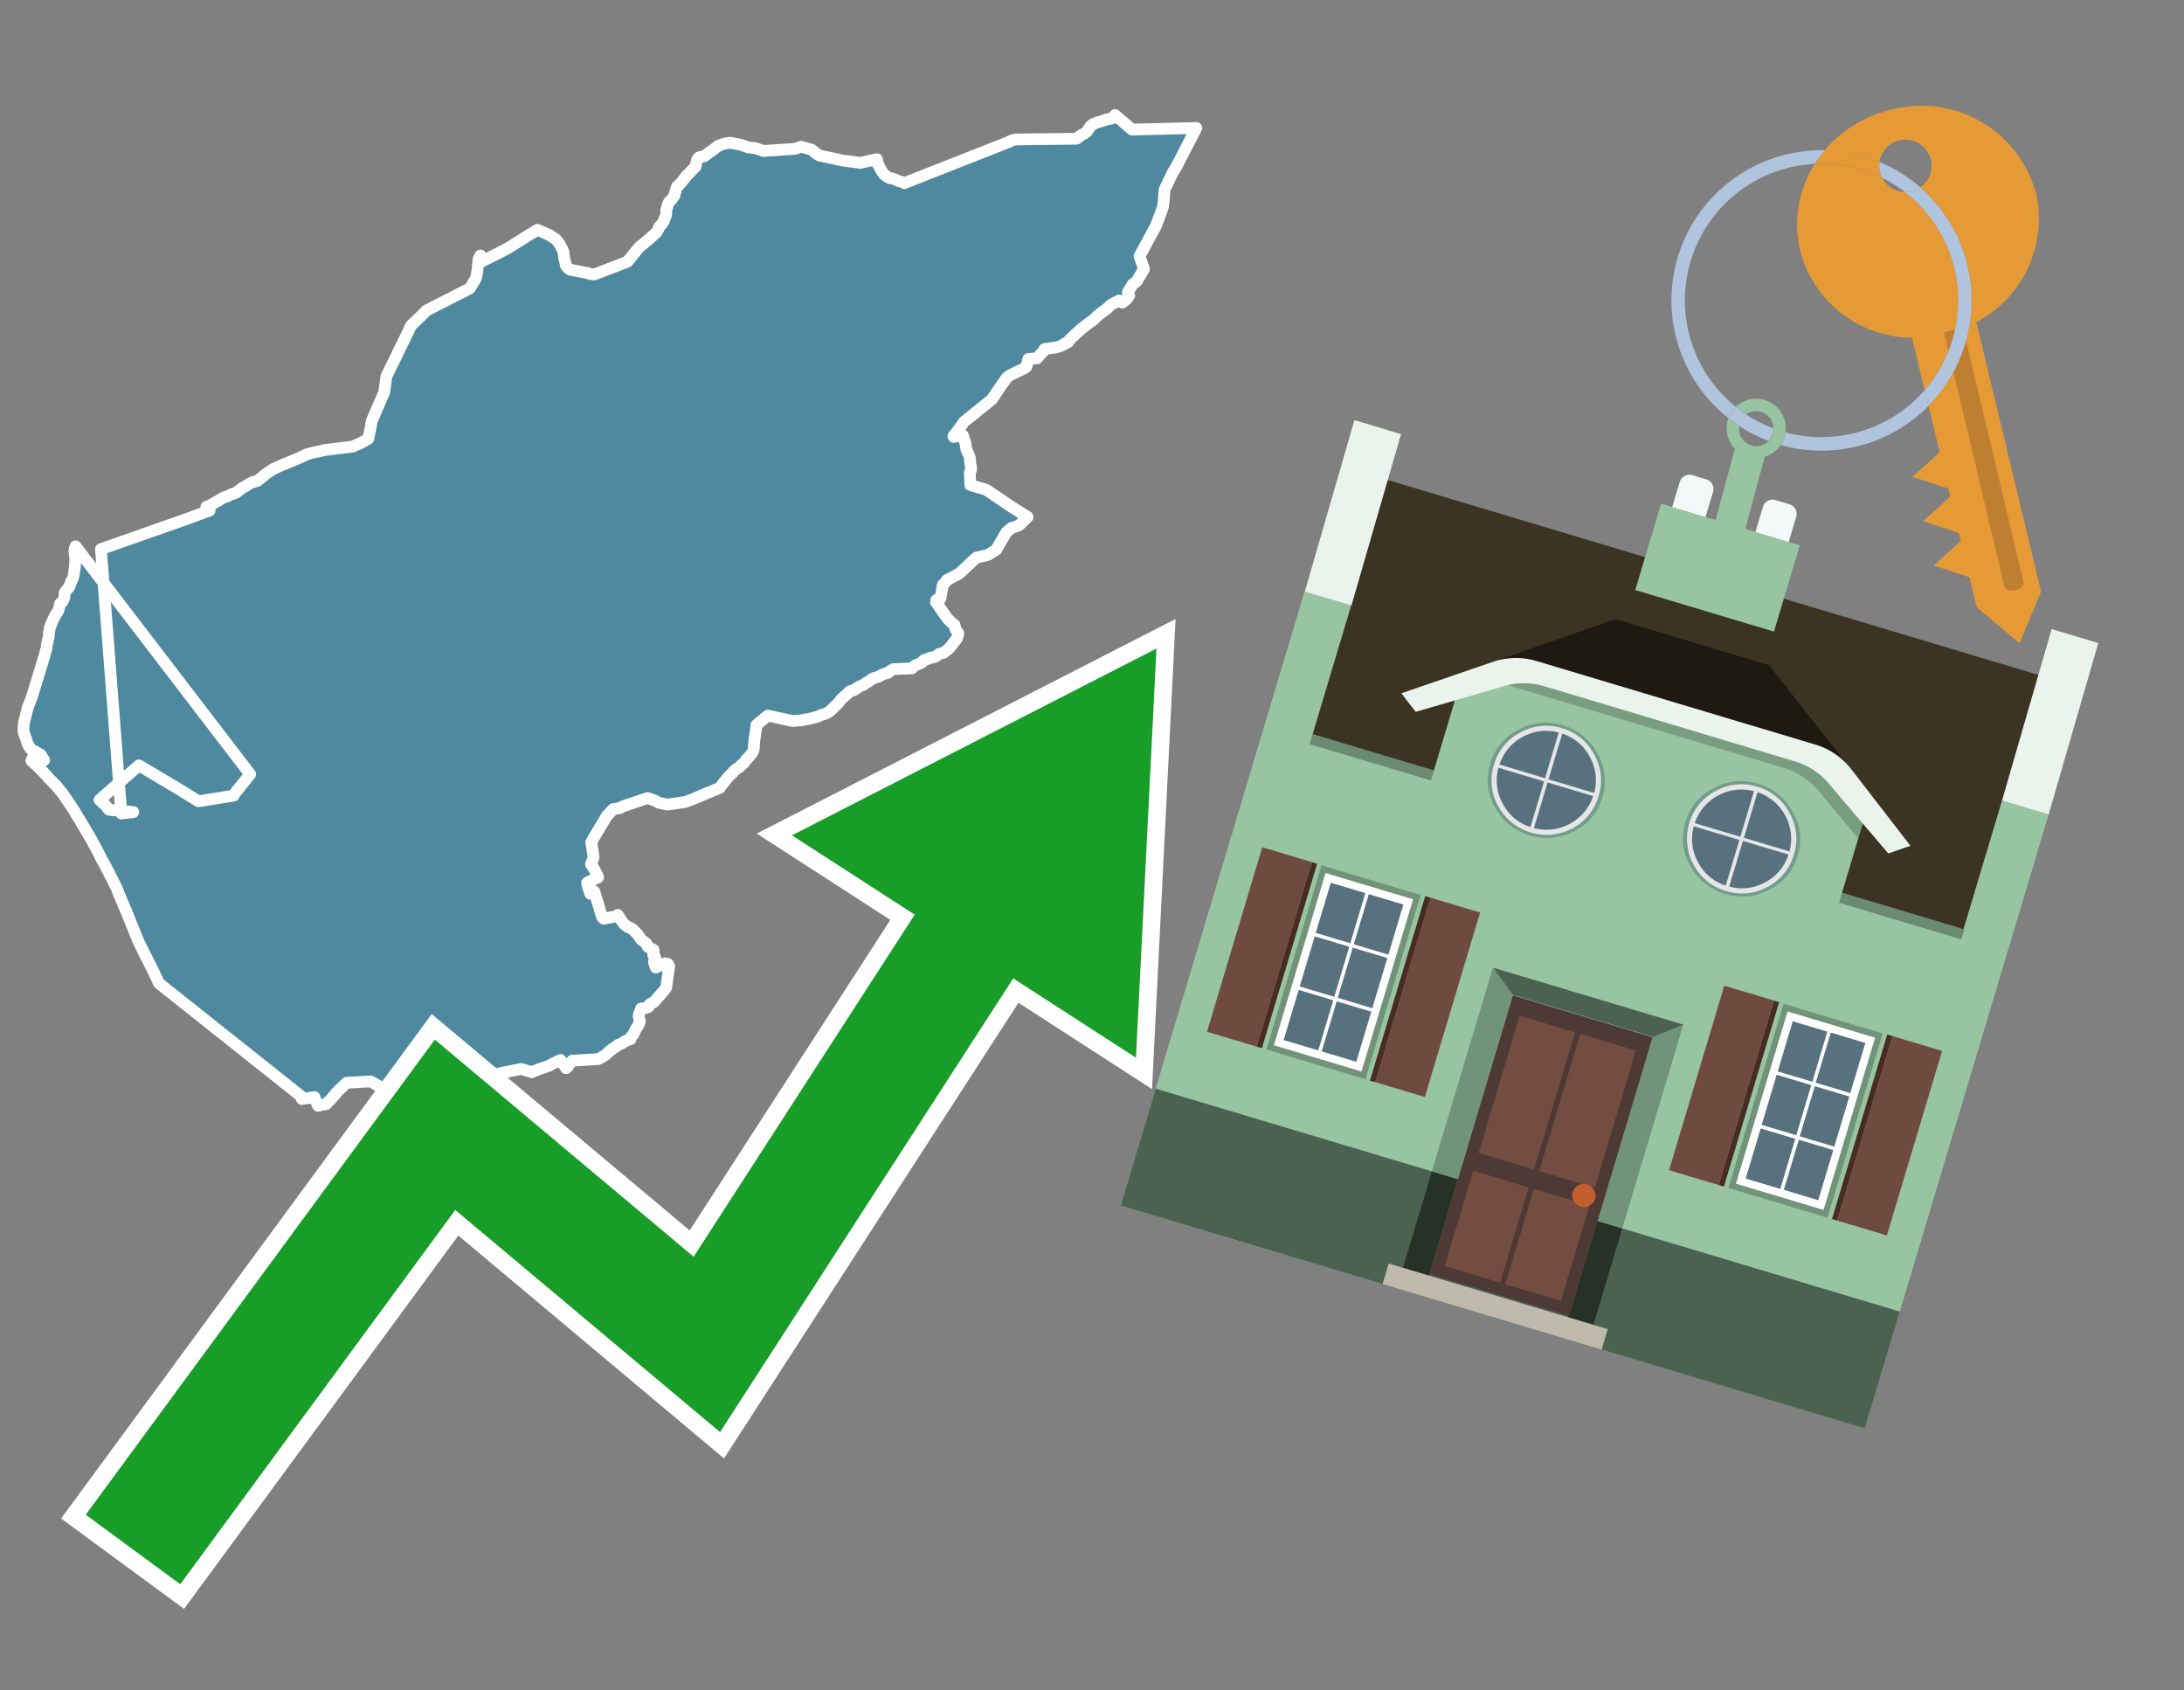 <svg id="Text" xmlns="http://www.w3.org/2000/svg" width="93.05" height="72" viewBox="0 0 93.05 72"><rect x="0" y="0" width="93.05" height="72" fill="#808080" stroke="none"/><polygon points="4.3,23.39 8,22.09 8.81,21.79 8.93,21.75 8.87,21.69 8.84,21.66 8.81,21.62 8.79,21.59 8.95,21.52 9.01,21.49 9.08,21.45 9.16,21.41 9.22,21.37 9.29,21.34 9.39,21.27 9.44,21.24 9.52,21.2 9.58,21.17 9.69,21.14 9.78,21.09 9.84,21.06 9.97,21.02 10.07,20.98 10.12,20.94 10.16,20.91 10.31,20.79 10.4,20.74 10.46,20.71 10.62,20.61 10.66,20.58 10.73,20.55 10.97,20.48 11.06,20.41 11.13,20.35 11.19,20.31 11.24,20.26 11.27,20.23 11.34,20.18 11.49,20.08 11.53,20.05 11.64,19.98 11.92,19.85 11.99,19.82 12.1,19.77 12.19,19.74 12.76,19.5 12.87,19.45 13.03,19.37 13.12,19.34 13.24,19.3 13.48,19.25 13.71,19.2 13.82,19.17 15.04,19.02 15.09,18.99 15.35,18.88 15.48,18.81 15.69,18.69 15.75,18.41 15.77,18.32 15.84,17.93 16.28,16.91 16.37,16.71 16.39,16.58 16.4,16.49 16.44,16.2 16.46,16.03 16.55,15.85 16.72,15.5 16.77,15.41 16.81,15.32 16.87,15.2 17.04,14.84 17.27,14.38 17.48,13.94 17.52,13.86 17.74,13.65 17.97,13.43 18.02,13.38 18.13,13.26 18.16,13.23 19.77,12.41 20.01,12.29 20.07,12.2 20.17,12.03 20.24,11.92 20.28,11.83 20.3,11.76 20.34,11.53 20.37,11.24 20.39,11.04 20.47,10.88 20.58,11.11 20.86,10.97 21.2,10.8 21.53,10.63 21.74,10.51 22.15,10.25 22.2,10.22 22.36,10.12 22.58,9.98 22.64,9.95 22.89,9.79 23.41,10.01 23.52,10.09 23.68,10.19 23.77,10.3 23.8,10.34 23.85,10.41 23.98,10.66 24,10.72 24.02,10.84 24.04,11.01 24.09,11.19 24.1,11.27 24.11,11.31 24.2,11.42 24.29,11.49 24.66,11.56 24.86,11.6 25.05,11.63 25.1,11.66 25.32,11.69 26.73,11.15 27.2,10.57 27.3,10.47 27.35,10.44 27.68,10.16 27.96,9.91 27.98,9.88 28.05,9.76 28.06,9.72 28.09,9.65 28.16,9.59 28.21,9.53 28.25,9.47 28.29,9.4 28.31,9.35 28.31,9.31 28.35,9.24 28.38,9.15 28.39,8.92 28.42,8.84 28.44,8.75 28.46,8.69 28.48,8.66 28.5,8.61 28.61,8.5 28.7,8.38 28.74,8.32 28.75,8.24 28.77,8.19 28.82,8.02 28.83,7.98 28.84,7.95 28.94,7.87 29.03,7.77 29.1,7.68 29.2,7.55 29.28,7.46 29.37,7.37 29.47,7.26 29.53,7.2 29.58,7.15 29.63,7.11 29.68,6.87 29.7,6.81 29.74,6.74 29.77,6.71 29.86,6.68 30.02,6.65 30.22,6.49 30.26,6.46 30.36,6.4 30.59,6.22 30.79,6.14 30.92,6.11 31.11,6.08 31.58,6.17 31.89,6.28 32.18,6.31 32.53,6.43 33.87,6.34 34.12,6.25 34.57,6.37 34.78,6.54 34.86,6.59 34.9,6.62 35.91,6.84 36.47,6.91 36.64,6.94 37.36,6.78 37.4,6.99 37.44,7.05 37.53,7.23 37.57,7.3 37.67,7.43 37.77,7.51 37.88,7.58 38.04,7.61 38.12,7.64 38.27,7.71 38.4,7.74 38.53,7.8 43,6.04 43.04,6.01 43.12,5.98 43.29,5.94 45.85,5.91 45.92,5.87 45.96,5.83 46,5.8 46.08,5.75 46.13,5.72 46.2,5.69 46.24,5.66 46.28,5.63 46.32,5.59 46.34,5.56 46.39,5.49 46.43,5.42 46.46,5.38 46.49,5.35 46.53,5.32 46.56,5.29 46.66,5.25 46.75,5.21 46.92,5.17 47.03,5.13 47.18,5.08 47.37,5.05 47.41,5.01 47.47,4.95 47.51,4.9 48.23,5.52 50.97,5.45 50.13,7.08 49.97,7.34 49.62,8.07 49.61,8.13 49.59,8.43 49.58,8.56 49.55,8.79 49.52,8.89 49.44,9.11 49.25,9.62 48.55,10.91 48.74,11.46 48.43,11.98 48.25,12.12 48.05,12.45 48.11,12.59 48.07,12.65 48.03,12.7 47.98,12.76 47.85,12.86 47.82,12.89 47.72,12.83 47.68,12.8 47.33,12.98 47.21,13.1 47.16,13.15 46.95,13.3 46.91,13.33 46.74,13.47 46.71,13.5 46.59,13.62 46.39,13.76 46.22,13.89 46.07,14.01 45.63,14.41 45.57,14.49 45.52,14.53 45.52,14.56 45.46,14.6 45.33,14.65 45.31,14.68 45.23,14.72 45.1,14.77 44.98,14.8 44.5,14.87 44.47,14.94 44.45,14.97 44.41,15.01 44.38,15.04 44.34,15.08 44.3,15.12 44.27,15.16 44.21,15.23 44.19,15.26 43.81,15.29 43.79,15.38 43.74,15.59 43.73,15.62 43.67,15.67 43.6,15.71 43.43,15.79 43.04,15.98 42.89,16.09 42.74,16.31 42.69,16.37 42.59,16.52 42.26,17.01 42.17,17.08 42.04,17.19 41.86,17.33 41.74,17.43 41.08,17.96 40.97,18.11 40.95,18.15 40.69,18.49 40.62,18.58 40.63,18.61 41.02,18.54 41.14,18.91 41.16,19.08 41.17,19.13 41.29,19.41 41.33,19.54 41.33,19.6 41.32,19.63 41.33,19.67 41.33,19.7 41.37,19.89 41.37,19.93 41.37,20.02 41.32,20.13 41.33,20.44 41.34,20.66 42.02,20.86 42.67,21.3 43.05,21.56 43.78,22.02 43.6,22.2 43.41,22.38 43.33,22.41 43.09,22.49 42.87,22.68 42.44,23.42 42.29,23.51 42.25,23.54 42.08,23.64 41.6,23.75 41.42,23.91 41.31,24.02 40.88,24.42 40.76,24.49 40.34,24.71 40.25,24.83 40.17,24.91 40.07,25.49 39.89,25.56 39.88,25.65 40.01,25.83 40.03,25.87 40.22,26.14 40.37,26.35 40.42,26.4 40.45,26.43 40.55,26.53 40.67,26.62 40.69,26.71 40.71,26.8 40.74,26.84 40.83,26.98 40.78,27.18 40.55,27.48 40.49,27.55 40.46,27.59 40.4,27.65 40.34,27.7 40.19,27.81 40,27.86 39.96,27.89 39.89,27.95 39.83,27.98 39.62,28.02 39.56,28.06 39.4,28.1 39.34,28.14 39.32,28.17 39.29,28.21 39.23,28.24 39.17,28.27 39.09,28.3 39.01,28.33 38.95,28.37 38.91,28.41 38.85,28.47 38.07,28.5 37.98,28.54 37.94,28.57 37.9,28.6 37.87,28.63 37.83,28.66 37.71,28.69 37.55,28.75 37.5,28.79 37.44,28.82 37.21,28.89 37.14,28.93 37.06,28.99 36.99,29.04 36.89,29.09 36.85,29.12 36.8,29.16 36.62,29.24 36.52,29.3 36.46,29.34 36.38,29.4 36.24,29.43 36.2,29.46 36.16,29.49 36.12,29.54 36.04,29.6 36,29.64 35.97,29.67 35.88,29.74 35.81,29.82 35.74,29.92 35.66,30 35.39,30.26 35.3,30.33 35.2,30.39 35.11,30.42 35,30.45 34.87,30.51 34.75,30.55 34.62,30.58 34.48,30.62 34.27,30.65 34.15,30.68 33.77,30.71 32.71,30.48 32.23,30.88 32.21,31.05 32.18,31.25 32.17,31.33 32.14,31.53 32.12,31.75 32.12,31.83 32.12,31.87 32.11,31.91 32.09,31.98 32.05,32.06 32.02,32.1 31.94,32.2 31.91,32.24 31.8,32.35 31.73,32.45 31.71,32.48 31.68,32.51 31.64,32.54 31.6,32.57 31.52,32.66 31.43,32.73 31.37,32.76 31.26,32.85 31.24,32.89 31.21,32.92 31.18,32.95 31.08,33.04 30.98,33.15 30.66,33.56 30.33,33.7 30.03,33.82 29.73,33.95 29.52,34.04 29.18,34.16 28.65,34.24 28.43,34.27 28.07,34.19 27.9,34.1 27.59,33.99 26.5,34.36 26.41,34.42 26.13,34.46 25.85,34.76 25.78,34.88 25.27,35.73 25.19,35.88 25.22,36.06 25.26,36.3 25.29,36.52 25.18,36.81 25.2,36.85 25.31,37.01 25.45,37.28 25.48,37.37 25.01,37.6 25.04,37.73 25.15,38.07 25.32,37.97 25.56,38.76 25.6,38.9 25.61,38.93 25.66,39.07 25.72,39.13 26.25,39.03 26.32,38.97 26.45,39.17 26.57,39.34 26.74,39.48 26.92,39.55 27.14,39.77 27.17,39.8 27.3,40 27.34,40.04 27.52,40.17 27.54,40.2 27.59,40.31 27.62,40.34 27.69,40.37 27.75,40.42 27.84,40.45 27.85,40.5 27.85,40.54 27.85,40.59 27.83,40.67 27.84,40.7 27.9,40.73 27.91,40.77 27.92,40.8 27.87,40.93 27.86,40.98 27.94,41.21 28.33,41.03 28.46,41.06 28.49,41.12 28.51,41.16 28.39,42.01 28.38,42.06 28.36,42.1 28.33,42.15 28.3,42.18 28.25,42.24 28.09,42.42 27.94,42.59 27.86,42.68 27.73,42.75 27.67,42.79 27.64,42.83 27.63,42.86 27.63,42.89 27.57,42.92 27.31,42.96 27.3,42.99 27.29,43.04 27.25,43.13 27.23,43.16 27.22,43.2 27.22,43.24 27.21,43.3 27.22,43.34 27.23,43.38 27.24,43.44 27.26,43.47 27.26,43.51 27.25,43.55 27.24,43.58 27.2,43.65 27.17,43.71 27.1,43.82 27.07,43.87 27.03,43.95 27.02,43.99 27,44.03 26.98,44.07 26.94,44.1 26.89,44.16 26.87,44.21 26.86,44.27 26.7,44.31 26.65,44.34 26.5,44.44 26.4,44.48 26.32,44.51 26.27,44.56 26.21,44.6 26.12,44.66 26.07,44.7 26.01,44.74 25.96,44.78 25.91,44.83 25.86,44.87 25.84,44.9 25.8,44.93 25.75,44.96 25.67,45.01 25.63,45.04 25.55,45.08 25.49,45.11 24.38,45.18 24.35,45.22 24.3,45.27 24.26,45.33 24.23,45.37 24.19,45.44 24.16,45.47 24.12,45.5 23.88,45.15 23.56,45.3 23.38,45.4 22.91,45.56 22.85,45.59 22.73,45.63 22.66,45.67 22.21,45.53 21.37,45.7 21.13,45.76 21.08,45.79 21,45.82 20.95,45.86 20.91,45.89 20.83,45.93 20.65,45.96 20.45,46 20.32,46.03 18.48,46.09 18.42,46.17 18.39,46.2 18.36,46.24 18.33,46.27 18.29,46.31 18.22,46.34 18.12,46.4 18.05,46.45 17.94,46.49 17.7,46.52 16.33,46.37 15.79,46.06 14.77,46.12 14.32,46.55 14.31,46.58 14.27,46.61 14.26,46.64 14.13,46.78 14.04,46.89 13.99,46.92 13.93,46.98 13.9,47.03 13.69,47.06 13.55,47.1 13.43,46.84 13.4,46.73 12.86,46.81 12.8,46.67 6.77,41.88 6.71,41.74 6.63,41.58 6.55,41.4 6.5,41.3 6.16,40.63 5.99,40.28 5.92,40.14 5.89,40.08 5.84,39.95 5.82,39.9 5.8,39.85 5.75,39.73 5.74,39.7 5.71,39.63 5.69,39.58 5.64,39.45 5.61,39.39 5.57,39.29 5.56,39.26 5.37,38.79 5.32,38.68 5.3,38.63 5.28,38.59 5.25,38.51 5.23,38.47 5.22,38.43 5.18,38.35 5.15,38.28 5.13,38.23 5.1,38.15 5.08,38.12 5.05,38.04 5.02,37.94 4.98,37.86 4.95,37.79 4.89,37.67 4.84,37.57 4.82,37.52 4.77,37.43 4.72,37.33 4.66,37.22 4.65,37.19 4.61,37.11 4.58,37.06 4.52,36.94 4.5,36.9 4.43,36.77 4.38,36.69 4.36,36.66 4.31,36.56 4.28,36.49 4.25,36.44 4.22,36.37 4.17,36.27 4.15,36.24 4.13,36.2 4.1,36.14 4.02,36 3.99,35.95 3.93,35.83 3.91,35.79 3.85,35.69 3.83,35.66 3.76,35.53 3.73,35.49 3.69,35.41 3.67,35.38 3.63,35.31 3.61,35.28 3.59,35.25 3.57,35.22 3.53,35.14 3.49,35.09 3.46,35.03 3.44,34.99 3.41,34.94 3.35,34.85 3.32,34.8 3.27,34.72 3.25,34.68 3.21,34.62 3.18,34.56 3.15,34.52 3.01,34.3 2.75,33.92 2.71,33.86 2.66,33.79 2.61,33.73 2.54,33.65 2.44,33.52 2.41,33.48 2.37,33.44 2.34,33.41 2.31,33.38 2.27,33.35 2.24,33.31 2.21,33.28 2.18,33.25 2.13,33.2 2.05,33.12 2.02,33.08 1.96,33.01 1.77,32.81 1.66,32.7 1.59,32.63 1.34,32.41 1.38,32.3 1.52,32.17 1.88,32.38 1.73,32.14 1.5,32.01 1.35,31.94 1.24,31.8 1.17,31.66 1.15,31.6 1.11,31.46 1.1,31.43 1.07,31.36 1.04,31.29 1.01,31.19 1.01,31.15 1,31.1 1,30.98 1.02,30.81 1.03,30.75 1.16,30.22 1.18,30.16 1.19,30.12 1.21,30.07 1.22,30.04 1.25,29.97 1.28,29.89 1.35,29.71 1.9,27.92 1.94,27.75 1.98,27.62 2,27.45 2.01,27.41 2.02,27.37 2.03,27.32 2.04,27.26 2.08,27.12 2.08,27.08 2.08,27.02 2.09,26.92 2.1,26.89 2.12,26.75 2.15,26.68 2.16,26.65 2.18,26.58 2.22,26.5 2.23,26.47 2.3,26.32 2.32,26.28 2.37,26.18 2.43,26.1 2.46,26.06 2.48,26.01 2.5,25.96 2.54,25.8 2.55,25.75 2.56,25.71 2.62,25.68 2.68,25.6 2.74,25.46 2.74,25.42 2.75,25.38 2.75,25.34 2.75,25.3 2.76,25.25 2.78,25.22 2.81,25.17 2.83,25.14 2.89,25.07 2.93,25.03 2.96,24.98 3.02,24.8 3.04,24.75 3.09,24.67 3.11,24.62 3.13,24.55 3.16,24.36 3.17,24.32 3.17,24.27 3.18,24.21 3.19,24.17 3.19,24.12 3.19,24.06 3.21,23.95 3.21,23.84 3.2,23.68 3.18,23.59 3.17,23.47 3.19,23.34 3.22,23.27 10.66,32.98 10.03,33.76 9.95,33.89 8.46,34.13 7.6,33.6 5.92,32.6 4.24,34.07 4.52,34.33 4.56,34.39 4.64,34.49 5.68,34.59 5.17,34.65 " fill="#4e89a0" stroke="#fff" stroke-linejoin="round" stroke-width="0.5"/><polygon points="49.272 27.624 33.741 35.58 38.97 38.959 29.553 53.529 18.525 44.281 3.652 64.518 7.681 67.479 19.396 51.538 30.678 60.999 43.169 41.673 48.398 45.053 49.272 27.624" fill="none" stroke="#fff" stroke-miterlimit="10" stroke-width="1.5"/><polygon points="49.272 27.624 33.741 35.58 38.97 38.959 29.553 53.529 18.525 44.281 3.652 64.518 7.681 67.479 19.396 51.538 30.678 60.999 43.169 41.673 48.398 45.053 49.272 27.624" fill="#179d28"/><path d="M80.19,7.577a1.16,1.16,0,0,1-.094-.251,1.114,1.114,0,0,1-.018-.429A6.367,6.367,0,0,0,77.743,6.4a5.269,5.269,0,0,0-.423.577c.1,0,.192-.007.288-.007A5.794,5.794,0,0,1,80.19,7.577Z" fill="#e69a35"/><path d="M77.608,6.4A6.394,6.394,0,0,0,73.64,17.81a1.26,1.26,0,0,1,.317-.48A5.821,5.821,0,0,1,77.32,6.981a5.269,5.269,0,0,1,.423-.577Z" fill="#b0c4de"/><path d="M84.2,13.72a4.962,4.962,0,0,0,2.545-5.48,5.047,5.047,0,0,0-6.179-3.566A5.322,5.322,0,0,0,77.743,6.4a6.367,6.367,0,0,1,2.335.493,1.114,1.114,0,1,1,1.736,1.084,6.392,6.392,0,0,1,.347,9.3l.479,1.985-.438.4-.716.648.92.3.6.2.082.341-.438.4-.716.648.92.3.605.2.082.341-.438.4-.716.649.92.3.605.2.307,1.274,1.821,1.534.921-2.2Z" fill="#e69a35"/><path d="M81.154,8.179a1.115,1.115,0,0,1-.964-.6,5.794,5.794,0,0,0-2.582-.6c-.1,0-.192,0-.288.007a4.783,4.783,0,0,0-.625,3.685,4.962,4.962,0,0,0,4.765,3.715L82,16.617a5.82,5.82,0,0,0-.846-8.438Z" fill="#e69a35"/><path d="M74.1,18.142a6.386,6.386,0,0,0,1.232.63.73.73,0,0,0,.224-.527h0a5.783,5.783,0,0,1-1.159-.593A.733.733,0,0,0,74.1,18.142Z" fill="#b0c4de"/><path d="M74.4,17.652q-.228-.152-.44-.322a1.26,1.26,0,0,0-.317.48c.148.117.3.228.46.332A.733.733,0,0,1,74.4,17.652Z" fill="#b0c4de"/><path d="M74.824,16.984a1.257,1.257,0,0,0-.867.346c.141.114.288.222.44.322a.731.731,0,0,1,1.159.593h0a.732.732,0,1,1-1.463,0,.7.7,0,0,1,.007-.1c-.158-.1-.312-.215-.46-.332a1.258,1.258,0,0,0,.273,1.3l-.979,3.635,1.275.341.98-3.639a1.266,1.266,0,0,0,.681-.5,1.249,1.249,0,0,0,.2-.538,1.328,1.328,0,0,0,.012-.168A1.262,1.262,0,0,0,74.824,16.984Z" fill="#97c4a1"/><path d="M85.974,25.1l-.226.053a.3.3,0,0,1-.362-.223l-2.56-10.777.81-.193L86.2,24.736A.3.3,0,0,1,85.974,25.1Z" fill="#bf7f32"/><path d="M80.1,7.326a1.16,1.16,0,0,0,.094.251,5.833,5.833,0,0,1,.964.6,1.137,1.137,0,0,0,.287-.031,1.108,1.108,0,0,0,.373-.167A6.371,6.371,0,0,0,80.078,6.9,1.114,1.114,0,0,0,80.1,7.326Z" fill="#b0c4de"/><path d="M77.608,18.618a5.836,5.836,0,0,1-1.534-.2,1.24,1.24,0,0,1-.2.537,6.4,6.4,0,0,0,6.291-1.666L82,16.617A5.807,5.807,0,0,1,77.608,18.618Z" fill="#b0c4de"/><path d="M81.814,7.981a1.108,1.108,0,0,1-.373.167,1.137,1.137,0,0,1-.287.031A5.82,5.82,0,0,1,82,16.617l.161.667a6.392,6.392,0,0,0-.347-9.3Z" fill="#b0c4de"/><polygon points="83.79 39.753 55.78 31.364 58.988 20.404 86.964 28.783 83.79 39.753 83.79 39.753" fill="#3c3422" fill-rule="evenodd"/><polygon points="81.705 53.32 87.284 34.692 85.297 34.097 83.656 39.575 55.926 31.269 57.567 25.791 55.579 25.196 47.746 51.348 79.451 60.844 81.705 53.32" fill="#97c4a1" fill-rule="evenodd"/><rect x="69.522" y="21.148" width="0.444" height="28.983" transform="translate(15.592 92.226) rotate(-73.326)" opacity="0.3"/><polygon points="87.284 34.692 85.297 34.097 87.411 26.793 89.398 27.388 87.284 34.692 87.284 34.692" fill="#eaf3ec" fill-rule="evenodd"/><polygon points="57.578 25.794 55.591 25.199 57.705 17.896 59.692 18.491 57.578 25.794 57.578 25.794" fill="#eaf3ec" fill-rule="evenodd"/><polygon points="79.451 60.844 80.943 55.865 49.238 46.369 47.747 51.348 79.451 60.844 79.451 60.844" fill="#4c6251" fill-rule="evenodd"/><path d="M71.566,20.528l-.522,1.743,1.418.425.523-1.744a.432.432,0,0,0-.289-.536l-.593-.177A.431.431,0,0,0,71.566,20.528Z" fill="#f3f9f8" fill-rule="evenodd"/><path d="M75.111,21.589l-.522,1.743,1.418.425.522-1.743a.43.43,0,0,0-.289-.536l-.593-.178A.43.43,0,0,0,75.111,21.589Z" fill="#f3f9f8" fill-rule="evenodd"/><polygon points="75.368 28.329 68.829 26.37 63.807 28.121 78.733 32.591 75.368 28.329" fill="#1e1a11"/><polygon points="78.248 32.422 64.442 28.287 62.236 28.998 60.064 36.247 77.453 41.455 79.651 34.116 78.248 32.422" fill="#97c4a1"/><path d="M77.74,32.516S65.088,28.725,65,28.7l-.938.43,11.892,3.562a3.175,3.175,0,0,1,1.532,1l1.685,2.02.327-1.09Z" fill-rule="evenodd" opacity="0.2"/><path d="M77.35,31.716,65.458,28.154a3.041,3.041,0,0,0-1.854.037l-3.9,1.339.611.79,3.626-1.054a3.045,3.045,0,0,1,1.855-.037l10.673,3.2A3.028,3.028,0,0,1,78,33.477l2.45,2.874.945-.325-2.518-3.26A3.036,3.036,0,0,0,77.35,31.716Z" fill="#eaf3ec"/><polygon points="76.683 23.223 70.773 21.453 69.671 25.132 75.581 26.902 76.683 23.223 76.683 23.223" fill="#97c4a1" fill-rule="evenodd"/><g id="Symbol_9_0_Layer2_0_MEMBER_8_MEMBER_21_MEMBER_0_FILL" data-name="Symbol 9 0 Layer2 0 MEMBER 8 MEMBER 21 MEMBER 0 FILL"><path d="M66.584,30.892a2.39,2.39,0,0,0-1.891.189,2.317,2.317,0,0,0-1.2,1.448A2.345,2.345,0,0,0,63.7,34.4a2.528,2.528,0,0,0,3.367,1.008,2.339,2.339,0,0,0,1.2-1.447,2.313,2.313,0,0,0-.208-1.87A2.394,2.394,0,0,0,66.584,30.892Z" fill="#729d8c"/></g><g id="Symbol_9_0_Layer2_0_MEMBER_8_MEMBER_21_MEMBER_1_FILL" data-name="Symbol 9 0 Layer2 0 MEMBER 8 MEMBER 21 MEMBER 1 FILL"><path d="M66.547,31.016a2.241,2.241,0,0,0-1.769.185,2.213,2.213,0,0,0-1.127,1.376,2.239,2.239,0,0,0,.185,1.768,2.341,2.341,0,0,0,3.145.942,2.234,2.234,0,0,0,1.126-1.376,2.207,2.207,0,0,0-.185-1.768A2.237,2.237,0,0,0,66.547,31.016Z" fill="#e6e6e6"/></g><g id="Symbol_9_0_Layer2_0_MEMBER_8_MEMBER_21_MEMBER_2_MEMBER_0_FILL" data-name="Symbol 9 0 Layer2 0 MEMBER 8 MEMBER 21 MEMBER 2 MEMBER 0 FILL"><path d="M65.787,33.284,63.843,32.7a2.036,2.036,0,0,0,.186,1.539,2.015,2.015,0,0,0,1.175.986Z" fill="#58717f"/></g><g id="Symbol_9_0_Layer2_0_MEMBER_8_MEMBER_21_MEMBER_2_MEMBER_1_FILL" data-name="Symbol 9 0 Layer2 0 MEMBER 8 MEMBER 21 MEMBER 2 MEMBER 1 FILL"><path d="M65.827,33.148l.582-1.944a2.01,2.01,0,0,0-1.523.178,2.037,2.037,0,0,0-1,1.183Z" fill="#58717f"/></g><g id="Symbol_9_0_Layer2_0_MEMBER_8_MEMBER_21_MEMBER_2_MEMBER_2_FILL" data-name="Symbol 9 0 Layer2 0 MEMBER 8 MEMBER 21 MEMBER 2 MEMBER 2 FILL"><path d="M67.878,33.91l-1.943-.582-.582,1.944a2.1,2.1,0,0,0,2.525-1.362Z" fill="#58717f"/></g><g id="Symbol_9_0_Layer2_0_MEMBER_8_MEMBER_21_MEMBER_2_MEMBER_3_FILL" data-name="Symbol 9 0 Layer2 0 MEMBER 8 MEMBER 21 MEMBER 2 MEMBER 3 FILL"><path d="M66.558,31.249l-.582,1.943,1.943.582a2.031,2.031,0,0,0-.186-1.539A2.009,2.009,0,0,0,66.558,31.249Z" fill="#58717f"/></g><g id="Symbol_9_0_Layer2_0_MEMBER_8_MEMBER_21_MEMBER_0_FILL-2" data-name="Symbol 9 0 Layer2 0 MEMBER 8 MEMBER 21 MEMBER 0 FILL"><path d="M74.9,33.384a2.4,2.4,0,0,0-1.891.189,2.316,2.316,0,0,0-1.2,1.448,2.341,2.341,0,0,0,.209,1.87A2.527,2.527,0,0,0,75.387,37.9a2.345,2.345,0,0,0,1.2-1.447,2.314,2.314,0,0,0-.209-1.87A2.389,2.389,0,0,0,74.9,33.384Z" fill="#729d8c"/></g><g id="Symbol_9_0_Layer2_0_MEMBER_8_MEMBER_21_MEMBER_1_FILL-2" data-name="Symbol 9 0 Layer2 0 MEMBER 8 MEMBER 21 MEMBER 1 FILL"><path d="M74.867,33.508a2.239,2.239,0,0,0-1.768.185,2.21,2.21,0,0,0-1.127,1.376,2.316,2.316,0,0,0,1.564,2.883,2.261,2.261,0,0,0,1.765-.173A2.237,2.237,0,0,0,76.428,36.4a2.209,2.209,0,0,0-.185-1.769A2.239,2.239,0,0,0,74.867,33.508Z" fill="#e6e6e6"/></g><g id="Symbol_9_0_Layer2_0_MEMBER_8_MEMBER_21_MEMBER_2_MEMBER_0_FILL-2" data-name="Symbol 9 0 Layer2 0 MEMBER 8 MEMBER 21 MEMBER 2 MEMBER 0 FILL"><path d="M74.107,35.776l-1.943-.582a2.031,2.031,0,0,0,.186,1.539,2.009,2.009,0,0,0,1.175.986Z" fill="#58717f"/></g><g id="Symbol_9_0_Layer2_0_MEMBER_8_MEMBER_21_MEMBER_2_MEMBER_1_FILL-2" data-name="Symbol 9 0 Layer2 0 MEMBER 8 MEMBER 21 MEMBER 2 MEMBER 1 FILL"><path d="M74.148,35.64,74.73,33.7a2.1,2.1,0,0,0-2.525,1.362Z" fill="#58717f"/></g><g id="Symbol_9_0_Layer2_0_MEMBER_8_MEMBER_21_MEMBER_2_MEMBER_2_FILL-2" data-name="Symbol 9 0 Layer2 0 MEMBER 8 MEMBER 21 MEMBER 2 MEMBER 2 FILL"><path d="M76.2,36.4l-1.943-.582-.582,1.944a2.015,2.015,0,0,0,1.523-.178A2.036,2.036,0,0,0,76.2,36.4Z" fill="#58717f"/></g><g id="Symbol_9_0_Layer2_0_MEMBER_8_MEMBER_21_MEMBER_2_MEMBER_3_FILL-2" data-name="Symbol 9 0 Layer2 0 MEMBER 8 MEMBER 21 MEMBER 2 MEMBER 3 FILL"><path d="M74.879,33.741,74.3,35.684l1.943.582a2.1,2.1,0,0,0-1.361-2.525Z" fill="#58717f"/></g><polygon points="51.426 43.946 53.542 44.58 55.896 36.723 53.78 36.089 51.426 43.946 51.426 43.946" fill="#6e4a3f" fill-rule="evenodd"/><polygon points="53.542 44.58 53.764 44.647 56.117 36.789 55.896 36.723 53.542 44.58 53.542 44.58" fill="#482b22" fill-rule="evenodd"/><polygon points="60.706 46.726 58.59 46.092 60.943 38.235 63.059 38.868 60.706 46.726 60.706 46.726" fill="#6e4a3f" fill-rule="evenodd"/><polygon points="58.59 46.092 58.368 46.026 60.722 38.168 60.943 38.235 58.59 46.092 58.59 46.092" fill="#482b22" fill-rule="evenodd"/><rect x="53.146" y="39.209" width="8.19" height="4.408" transform="translate(1.145 84.365) rotate(-73.326)" fill="#719379"/><polygon points="60.205 38.304 56.474 37.187 54.277 44.522 58.008 45.639 60.205 38.304 60.205 38.304" fill="#fff" fill-rule="evenodd"/><path d="M59.792,38.527l-.64,2.136-1.474-.442.639-2.135,1.475.441Zm-1.621-.485-.64,2.136-1.474-.442L56.7,37.6l1.474.442Zm-2.158,1.84,1.475.441-.64,2.136-1.474-.441.639-2.136Zm-.683,2.282,1.474.441-.639,2.136L54.69,44.3l.64-2.135Zm.981,2.621.639-2.136,1.475.442-.64,2.135-1.474-.441Zm2.158-1.84L56.994,42.5l.64-2.136,1.474.442-.639,2.136Z" fill="#58717f" fill-rule="evenodd"/><polygon points="80.39 52.621 78.274 51.988 80.628 44.13 82.743 44.764 80.39 52.621 80.39 52.621" fill="#6e4a3f" fill-rule="evenodd"/><polygon points="78.274 51.988 78.053 51.921 80.406 44.064 80.628 44.13 78.274 51.988 78.274 51.988" fill="#482b22" fill-rule="evenodd"/><polygon points="71.111 49.842 73.227 50.476 75.58 42.619 73.464 41.985 71.111 49.842 71.111 49.842" fill="#6e4a3f" fill-rule="evenodd"/><polygon points="73.227 50.476 73.448 50.542 75.802 42.685 75.58 42.619 73.227 50.476 73.227 50.476" fill="#482b22" fill-rule="evenodd"/><rect x="72.83" y="45.105" width="8.19" height="4.408" transform="translate(9.534 107.426) rotate(-73.326)" fill="#719379"/><polygon points="76.159 43.083 79.889 44.2 77.692 51.535 73.962 50.418 76.159 43.083 76.159 43.083" fill="#fff" fill-rule="evenodd"/><path d="M76.381,43.5l1.475.442-.64,2.135-1.475-.441.64-2.136ZM78,43.981l1.474.442-.64,2.136-1.474-.442L78,43.981Zm.791,2.724-.64,2.135L76.679,48.4l.64-2.136,1.474.442Zm-.684,2.282-.639,2.135L76,50.68l.64-2.135,1.474.442Zm-2.26,1.65L74.375,50.2l.639-2.135,1.475.441-.64,2.136Zm-.791-2.724.64-2.135,1.474.441-.639,2.136-1.475-.442Z" fill="#58717f" fill-rule="evenodd"/><polygon points="67.888 56.431 69.118 52.323 68.019 51.994 66.789 56.102 67.888 56.431 67.888 56.431" fill="#263128" fill-rule="evenodd"/><polygon points="60.877 54.331 62.108 50.223 61.007 49.894 59.776 54.002 60.877 54.331 60.877 54.331" fill="#263128" fill-rule="evenodd"/><g id="Symbol_9_0_Layer2_0_MEMBER_8_MEMBER_12_MEMBER_0_FILL" data-name="Symbol 9 0 Layer2 0 MEMBER 8 MEMBER 12 MEMBER 0 FILL"><path d="M70.418,44.178l-5.965-1.786L60.9,54.27l5.964,1.786Z" fill="#4e3a34"/></g><g id="Symbol_9_0_Layer2_0_MEMBER_8_MEMBER_12_MEMBER_1_MEMBER_0_FILL" data-name="Symbol 9 0 Layer2 0 MEMBER 8 MEMBER 12 MEMBER 1 MEMBER 0 FILL"><path d="M65.358,49.815l1.75-5.843-2.363-.708L63,49.107Z" fill="#744d42"/></g><g id="Symbol_9_0_Layer2_0_MEMBER_8_MEMBER_12_MEMBER_1_MEMBER_1_FILL" data-name="Symbol 9 0 Layer2 0 MEMBER 8 MEMBER 12 MEMBER 1 MEMBER 1 FILL"><path d="M67.331,44.039l-1.75,5.842,2.364.708,1.75-5.842Z" fill="#744d42"/></g><g id="Symbol_9_0_Layer2_0_MEMBER_8_MEMBER_12_MEMBER_2_MEMBER_0_FILL" data-name="Symbol 9 0 Layer2 0 MEMBER 8 MEMBER 12 MEMBER 2 MEMBER 0 FILL"><path d="M63.915,54.633l1.215-4.058-2.363-.707-1.215,4.057Z" fill="#744d42"/></g><g id="Symbol_9_0_Layer2_0_MEMBER_8_MEMBER_12_MEMBER_2_MEMBER_1_FILL" data-name="Symbol 9 0 Layer2 0 MEMBER 8 MEMBER 12 MEMBER 2 MEMBER 1 FILL"><path d="M66.5,55.407l1.215-4.057-2.363-.708L64.138,54.7Z" fill="#744d42"/></g><g id="Symbol_9_0_Layer2_0_MEMBER_8_MEMBER_13_FILL" data-name="Symbol 9 0 Layer2 0 MEMBER 8 MEMBER 13 FILL"><path d="M67.959,51.058a.439.439,0,0,0-.045-.367.487.487,0,0,0-.669-.2.445.445,0,0,0-.239.282.457.457,0,0,0,.041.378.481.481,0,0,0,.293.242.459.459,0,0,0,.377-.042A.453.453,0,0,0,67.959,51.058Z" fill="#c35e2d"/></g><g id="Symbol_9_0_Layer2_0_MEMBER_8_MEMBER_14_FILL" data-name="Symbol 9 0 Layer2 0 MEMBER 8 MEMBER 14 FILL"><path d="M64.557,42.047l-.951-.833-2.6,8.68,1.1.329Z" fill="#719379"/></g><g id="Symbol_9_0_Layer2_0_MEMBER_8_MEMBER_15_FILL" data-name="Symbol 9 0 Layer2 0 MEMBER 8 MEMBER 15 FILL"><path d="M71.718,43.643l-1.2.19L68.072,52.01l1.046.313Z" fill="#719379"/></g><g id="Symbol_9_0_Layer2_0_MEMBER_8_MEMBER_16_FILL" data-name="Symbol 9 0 Layer2 0 MEMBER 8 MEMBER 16 FILL"><path d="M63.627,41.22l.836,1.156,5.961,1.786,1.294-.519Z" fill="#4c6251"/></g><polygon points="58.905 54.69 59.166 53.819 68.498 56.614 68.237 57.485 58.905 54.69 58.905 54.69" fill="#c0b9ad" fill-rule="evenodd"/></svg>